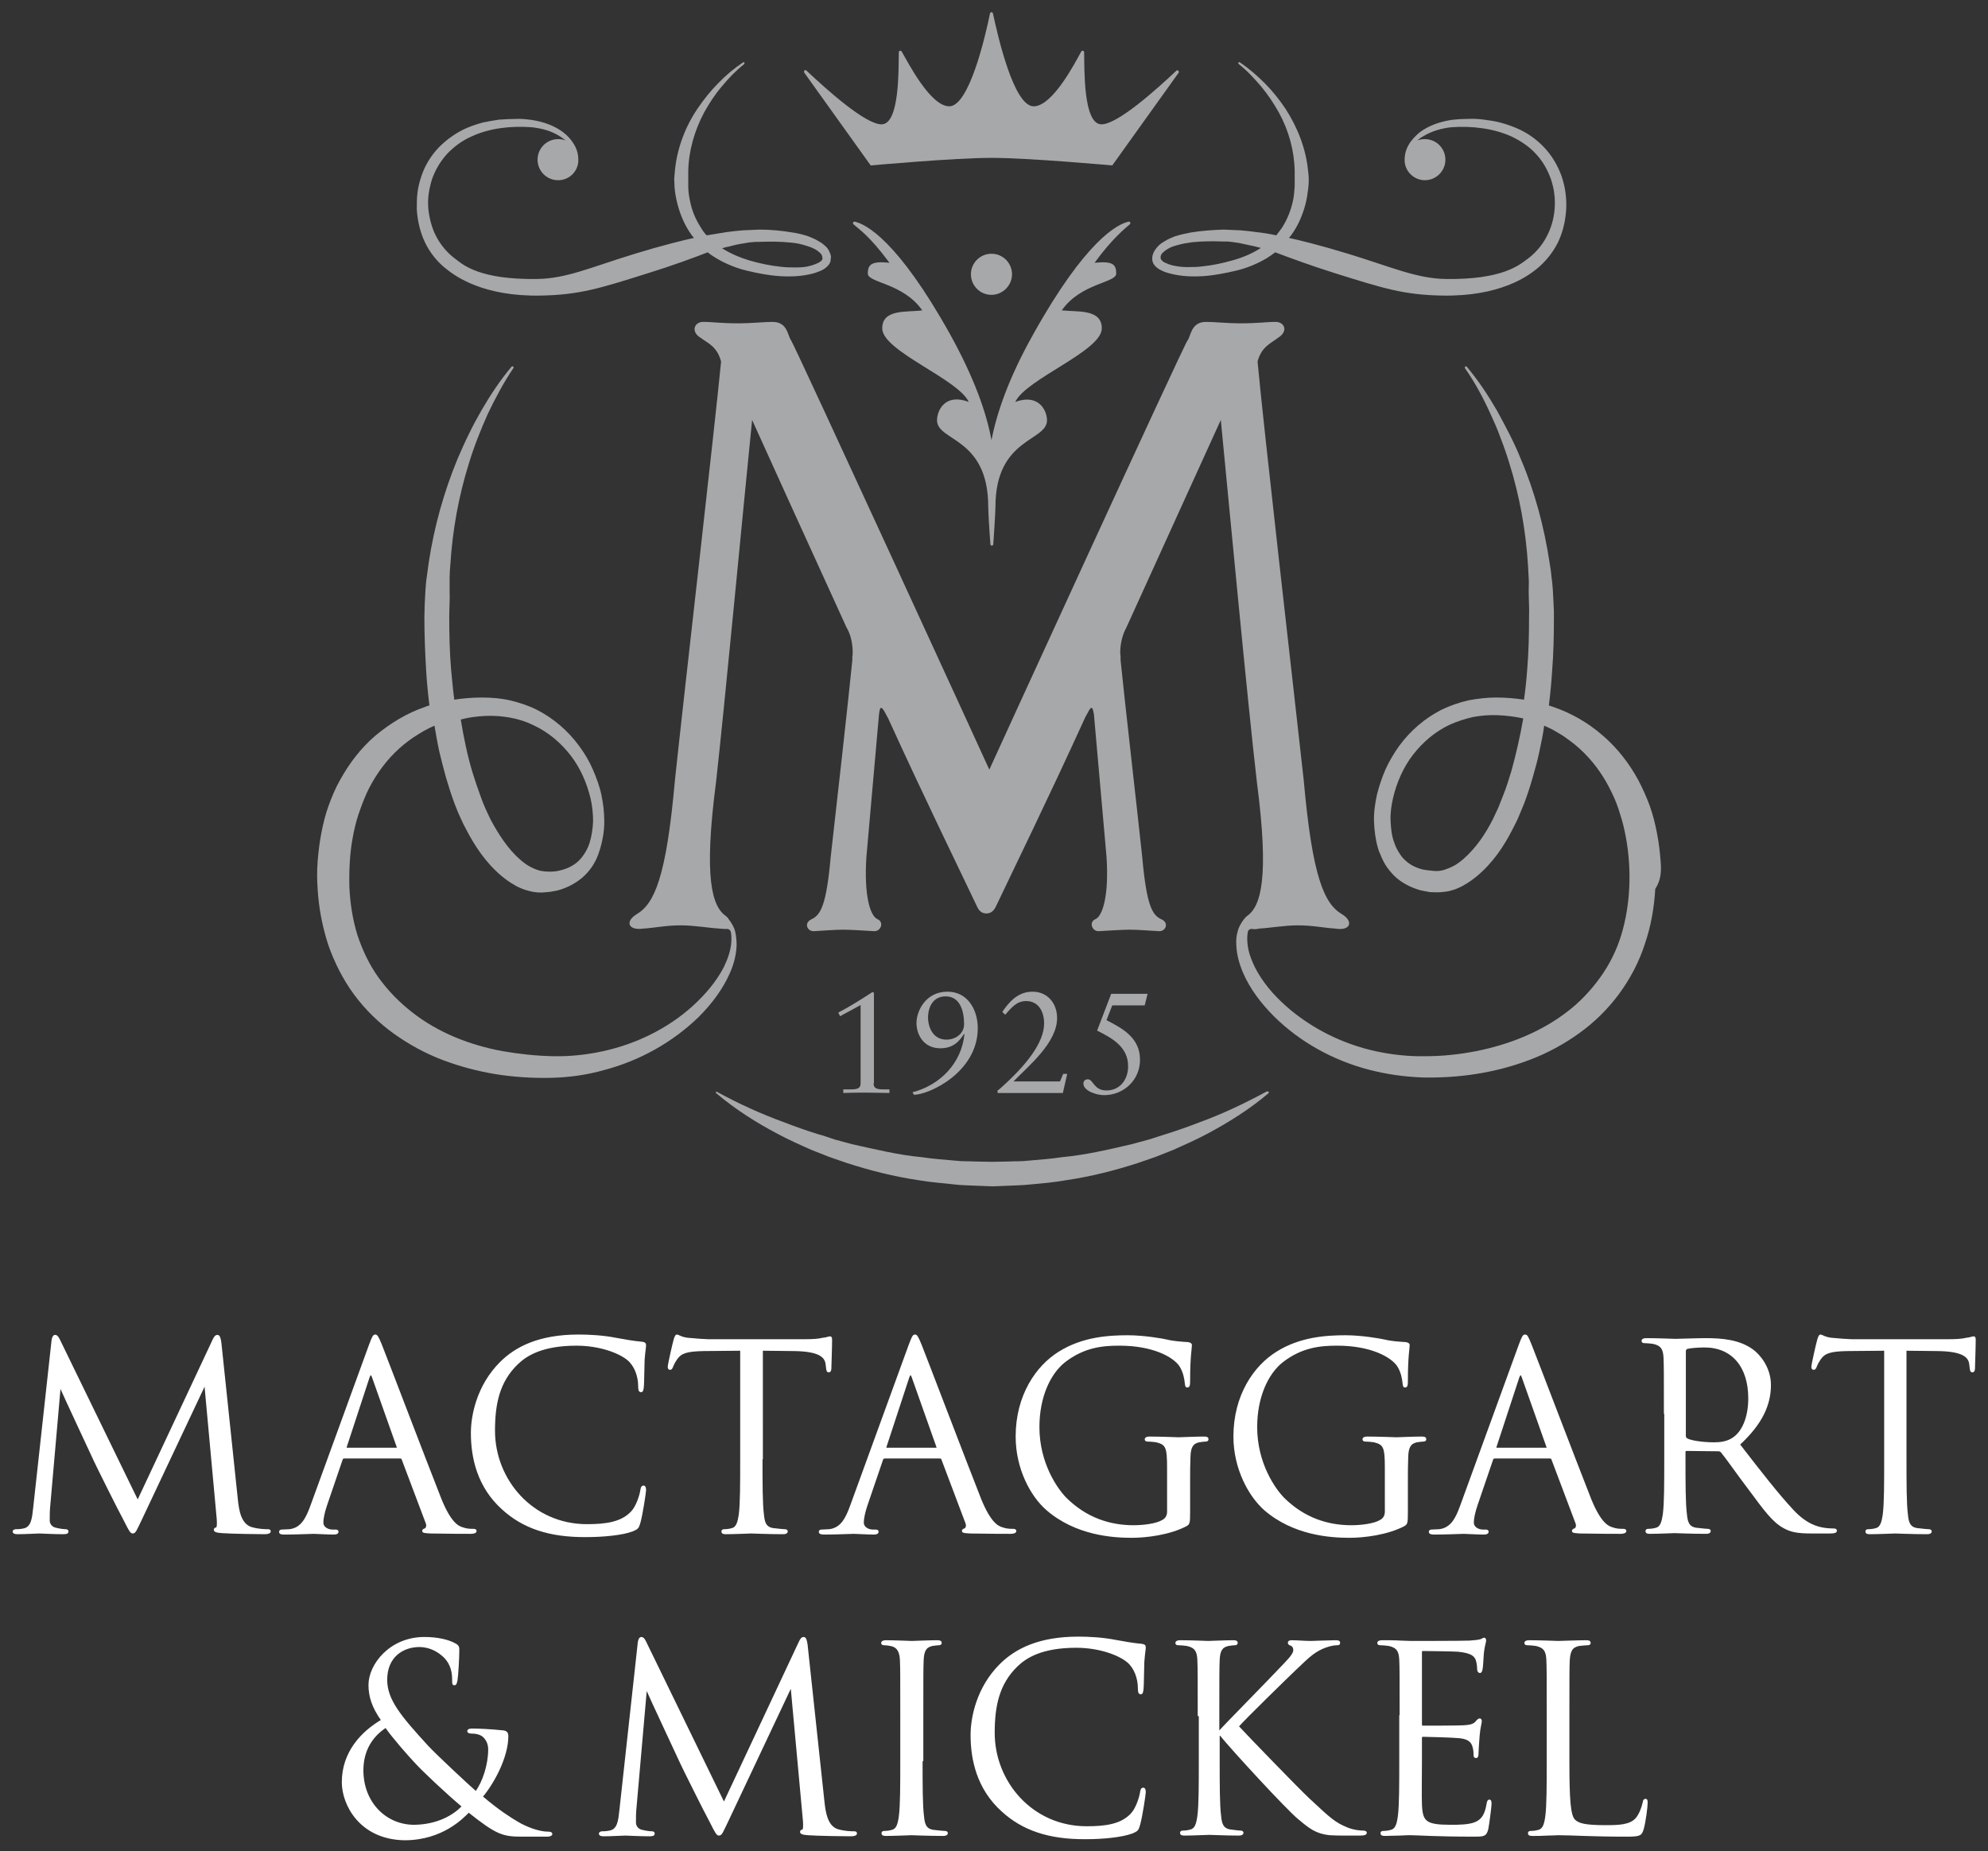 <?xml version="1.0" encoding="utf-8"?>
<!-- Generator: Adobe Illustrator 21.1.0, SVG Export Plug-In . SVG Version: 6.00 Build 0)  -->
<svg version="1.1" id="Layer_1" xmlns="http://www.w3.org/2000/svg" xmlns:xlink="http://www.w3.org/1999/xlink" x="0px" y="0px"
	 viewBox="0 0 551.4 513.5" enable-background="new 0 0 551.4 513.5" xml:space="preserve">
<rect x="0" y="0" width="551.4" height="513.5" fill="#333333" stroke="none"/>
<g id="Document" transform="scale(1 -1)">
	<g id="Spread" transform="translate(0 -841.891)">
		<g id="Layer_1_1_">
			<g id="Group">
				<g id="Group_1">
					
						<path marker-start="none" marker-end="none" fill="#FFFFFF" stroke="#FFFFFF" stroke-width="0.39" stroke-linecap="round" stroke-linejoin="round" stroke-miterlimit="19.96" d="
						M65.8,425.7c0.3-2.6,0.8-6.6,3.9-7.6c2.1-0.6,3.9-0.6,4.6-0.6c0.4,0,0.6-0.1,0.6-0.4c0-0.4-0.6-0.6-1.5-0.6
						c-1.6,0-9.3,0.1-11.9,0.3c-1.6,0.1-2,0.4-2,0.7c0,0.3,0.1,0.4,0.5,0.5c0.4,0.1,0.4,1.3,0.3,2.6l-3.4,37h-0.2l-17.5-37.1
						c-1.5-3.1-1.7-3.8-2.4-3.8c-0.5,0-0.9,0.7-2.2,3.3c-1.9,3.5-8,15.8-8.3,16.5c-0.6,1.3-8.6,18.4-9.4,20.3h-0.3l-2.9-33.1
						c-0.1-1.1-0.1-2.4-0.1-3.6c0-1.1,0.8-2,1.9-2.2c1.2-0.3,2.3-0.4,2.7-0.4c0.3,0,0.6-0.1,0.6-0.4c0-0.5-0.4-0.6-1.3-0.6
						c-2.6,0-6.1,0.2-6.6,0.2c-0.6,0-4.1-0.2-6-0.2c-0.7,0-1.2,0.1-1.2,0.6c0,0.2,0.4,0.4,0.7,0.4c0.6,0,1.1,0,2.1,0.2
						c2.4,0.4,2.6,3.2,2.9,5.9l5.1,46.5c0.1,0.8,0.4,1.3,0.8,1.3c0.4,0,0.7-0.3,1.1-1.1l21.8-44.8l21,44.8c0.3,0.6,0.6,1.1,1.1,1.1
						c0.5,0,0.7-0.6,0.9-1.9L65.8,425.7z"/>
					
						<path marker-start="none" marker-end="none" fill="#FFFFFF" stroke="#FFFFFF" stroke-width="0.39" stroke-linecap="round" stroke-linejoin="round" stroke-miterlimit="19.96" d="
						M102.5,468.7c0.9,2.4,1.1,2.8,1.6,2.8c0.4,0,0.7-0.4,1.6-2.6c1.1-2.7,12.3-32.1,16.6-43c2.6-6.3,4.6-7.5,6.1-7.9
						c1.1-0.4,2.1-0.4,2.9-0.4c0.4,0,0.7-0.1,0.7-0.4c0-0.4-0.6-0.6-1.4-0.6c-1.1,0-6.3,0-11.2,0.1c-1.4,0.1-2.1,0.1-2.1,0.5
						c0,0.3,0.2,0.4,0.5,0.5c0.4,0.1,0.9,0.8,0.4,1.9l-6.6,17.5c-0.1,0.3-0.3,0.4-0.6,0.4H95.5c-0.4,0-0.6-0.2-0.7-0.6l-4.3-12.6
						c-0.6-1.8-1-3.5-1-4.8c0-1.4,1.5-2.1,2.7-2.1H93c0.5,0,0.7-0.1,0.7-0.4c0-0.4-0.4-0.6-1.1-0.6c-1.7,0-4.8,0.2-5.6,0.2
						c-0.8,0-4.7-0.2-8.1-0.2c-0.9,0-1.3,0.1-1.3,0.6c0,0.3,0.3,0.4,0.6,0.4c0.5,0,1.5,0.1,2.1,0.1c3.3,0.4,4.7,3.1,6,6.7
						L102.5,468.7 M109.9,440.1c0.4,0,0.4,0.2,0.3,0.5l-6.8,19.2c-0.4,1.1-0.7,1.1-1.1,0l-6.3-19.2c-0.1-0.4,0-0.5,0.2-0.5H109.9z"
						/>
					
						<path marker-start="none" marker-end="none" fill="#FFFFFF" stroke="#FFFFFF" stroke-width="0.39" stroke-linecap="round" stroke-linejoin="round" stroke-miterlimit="19.96" d="
						M139.4,423.3c-6.9,6.2-8.6,14.3-8.6,21.1c0,4.8,1.6,13.1,8,19.5c4.3,4.3,10.8,7.6,21.7,7.6c2.9,0,6.8-0.2,10.3-0.9
						c2.7-0.5,5-0.9,7.3-1.1c0.8-0.1,0.9-0.4,0.9-0.8c0-0.6-0.2-1.4-0.4-4c-0.1-2.4-0.1-6.3-0.2-7.3c-0.1-1.1-0.2-1.5-0.6-1.5
						c-0.5,0-0.6,0.5-0.6,1.5c0,2.8-1.1,5.7-3,7.3c-2.5,2.1-8,4.1-14.3,4.1c-9.5,0-13.9-2.8-16.4-5.2c-5.2-5-6.4-11.3-6.4-18.6
						c0-13.6,10.5-26.1,25.7-26.1c5.3,0,9.6,0.6,12.4,3.6c1.5,1.6,2.4,4.7,2.6,6c0.1,0.8,0.3,1.1,0.7,1.1c0.4,0,0.5-0.5,0.5-1.1
						c0-0.5-0.9-6.7-1.6-9.1c-0.4-1.4-0.6-1.5-1.9-2.1c-2.8-1.1-8.3-1.6-12.8-1.6C152.2,415.6,145,418.2,139.4,423.3z"/>
					
						<path marker-start="none" marker-end="none" fill="#FFFFFF" stroke="#FFFFFF" stroke-width="0.39" stroke-linecap="round" stroke-linejoin="round" stroke-miterlimit="19.96" d="
						M211.3,437.2c0-6.8,0-12.5,0.4-15.5c0.2-2.1,0.6-3.6,2.8-3.9c1-0.1,2.6-0.3,3.2-0.3c0.4,0,0.6-0.2,0.6-0.4
						c0-0.4-0.4-0.6-1.1-0.6c-3.9,0-8.4,0.2-8.8,0.2c-0.4,0-4.8-0.2-7-0.2c-0.8,0-1.1,0.1-1.1,0.6c0,0.2,0.1,0.4,0.6,0.4
						c0.6,0,1.5,0.1,2.1,0.3c1.4,0.3,1.8,1.9,2.1,3.9c0.4,3,0.4,8.6,0.4,15.5v30.2l-10.5-0.1c-4.4-0.1-6.1-0.6-7.3-2.3
						c-0.8-1.2-1-1.7-1.2-2.2c-0.2-0.6-0.4-0.7-0.7-0.7c-0.2,0-0.4,0.2-0.4,0.6c0,0.7,1.4,6.8,1.6,7.4c0.1,0.4,0.4,1.4,0.7,1.4
						c0.5,0,1.2-0.7,3.1-0.9c2.1-0.2,4.8-0.4,5.6-0.4h26.7c2.3,0,3.9,0.1,5.1,0.4c1.1,0.1,1.7,0.4,2,0.4c0.4,0,0.4-0.4,0.4-0.9
						c0-2.1-0.2-7.1-0.2-7.8c0-0.6-0.2-0.9-0.5-0.9c-0.4,0-0.5,0.2-0.6,1.2l-0.1,0.8c-0.2,2.1-1.9,3.8-8.8,3.9l-9,0.1V437.2z"/>
					
						<path marker-start="none" marker-end="none" fill="#FFFFFF" stroke="#FFFFFF" stroke-width="0.39" stroke-linecap="round" stroke-linejoin="round" stroke-miterlimit="19.96" d="
						M252.2,468.7c0.9,2.4,1.1,2.8,1.6,2.8c0.4,0,0.7-0.4,1.6-2.6c1.1-2.7,12.3-32.1,16.6-43c2.6-6.3,4.6-7.5,6.1-7.9
						c1.1-0.4,2.1-0.4,2.9-0.4c0.4,0,0.7-0.1,0.7-0.4c0-0.4-0.6-0.6-1.4-0.6c-1.1,0-6.3,0-11.2,0.1c-1.4,0.1-2.1,0.1-2.1,0.5
						c0,0.3,0.2,0.4,0.5,0.5c0.4,0.1,0.9,0.8,0.4,1.9l-6.6,17.5c-0.1,0.3-0.3,0.4-0.6,0.4h-15.3c-0.4,0-0.6-0.2-0.7-0.6l-4.3-12.6
						c-0.6-1.8-1-3.5-1-4.8c0-1.4,1.5-2.1,2.7-2.1h0.7c0.5,0,0.7-0.1,0.7-0.4c0-0.4-0.4-0.6-1.1-0.6c-1.7,0-4.8,0.2-5.6,0.2
						c-0.8,0-4.7-0.2-8.1-0.2c-0.9,0-1.4,0.1-1.4,0.6c0,0.3,0.3,0.4,0.6,0.4c0.5,0,1.5,0.1,2.1,0.1c3.3,0.4,4.7,3.1,6,6.7
						L252.2,468.7 M259.6,440.1c0.4,0,0.4,0.2,0.3,0.5l-6.8,19.2c-0.4,1.1-0.7,1.1-1.1,0l-6.3-19.2c-0.1-0.4,0-0.5,0.2-0.5H259.6z"
						/>
					
						<path marker-start="none" marker-end="none" fill="#FFFFFF" stroke="#FFFFFF" stroke-width="0.39" stroke-linecap="round" stroke-linejoin="round" stroke-miterlimit="19.96" d="
						M323.9,434.7c0,5.8-0.4,6.6-3.2,7.3c-0.6,0.1-1.8,0.2-2.4,0.2c-0.3,0-0.6,0.1-0.6,0.4c0,0.4,0.4,0.6,1.1,0.6
						c3.2,0,7.7-0.2,8.1-0.2c0.4,0,4.8,0.2,7,0.2c0.8,0,1.1-0.1,1.1-0.6c0-0.3-0.3-0.4-0.6-0.4c-0.5,0-0.9-0.1-1.8-0.2
						c-1.9-0.4-2.5-1.6-2.6-4.1c-0.1-2.3-0.1-4.4-0.1-7.4v-8c0-3.2-0.1-3.3-0.9-3.8c-4.6-2.4-11-3.2-15.1-3.2
						c-5.4,0-15.5,0.7-23.5,7.6c-4.4,3.8-8.5,11.4-8.5,20.3c0,11.4,5.6,19.5,11.9,23.4c6.4,4,13.5,4.5,19,4.5
						c4.5,0,9.6-0.9,10.9-1.2c1.5-0.4,4-0.6,5.8-0.7c0.7-0.1,0.9-0.4,0.9-0.6c0-1-0.5-3-0.5-10.1c0-1.1-0.1-1.5-0.6-1.5
						c-0.4,0-0.4,0.4-0.5,1.1c-0.1,1-0.4,3-1.5,4.7c-1.8,2.7-7.6,5.8-16.8,5.8c-4.5,0-9.8-0.4-15.3-4.7c-4.1-3.3-7.1-9.8-7.1-18.1
						c0-10.1,5.1-17.3,7.6-19.8c5.6-5.5,12.1-7.6,18.7-7.6c2.6,0,6.3,0.4,8.1,1.5c0.9,0.5,1.4,1.3,1.4,2.5V434.7z"/>
					
						<path marker-start="none" marker-end="none" fill="#FFFFFF" stroke="#FFFFFF" stroke-width="0.39" stroke-linecap="round" stroke-linejoin="round" stroke-miterlimit="19.96" d="
						M384.3,434.7c0,5.8-0.4,6.6-3.2,7.3c-0.6,0.1-1.8,0.2-2.4,0.2c-0.3,0-0.6,0.1-0.6,0.4c0,0.4,0.4,0.6,1.1,0.6
						c3.2,0,7.7-0.2,8.1-0.2c0.4,0,4.8,0.2,7,0.2c0.8,0,1.1-0.1,1.1-0.6c0-0.3-0.3-0.4-0.6-0.4c-0.5,0-0.9-0.1-1.8-0.2
						c-1.9-0.4-2.5-1.6-2.6-4.1c-0.1-2.3-0.1-4.4-0.1-7.4v-8c0-3.2-0.1-3.3-0.9-3.8c-4.6-2.4-11-3.2-15.1-3.2
						c-5.4,0-15.5,0.7-23.5,7.6c-4.3,3.8-8.5,11.4-8.5,20.3c0,11.4,5.6,19.5,11.9,23.4c6.4,4,13.5,4.5,19,4.5
						c4.5,0,9.5-0.9,10.9-1.2c1.5-0.4,4-0.6,5.8-0.7c0.7-0.1,0.9-0.4,0.9-0.6c0-1-0.5-3-0.5-10.1c0-1.1-0.1-1.5-0.6-1.5
						c-0.4,0-0.4,0.4-0.5,1.1c-0.1,1-0.4,3-1.5,4.7c-1.8,2.7-7.6,5.8-16.8,5.8c-4.5,0-9.8-0.4-15.3-4.7c-4.1-3.3-7.1-9.8-7.1-18.1
						c0-10.1,5.1-17.3,7.6-19.8c5.6-5.5,12.1-7.6,18.7-7.6c2.6,0,6.3,0.4,8.1,1.5c0.9,0.5,1.4,1.3,1.4,2.5V434.7z"/>
					
						<path marker-start="none" marker-end="none" fill="#FFFFFF" stroke="#FFFFFF" stroke-width="0.39" stroke-linecap="round" stroke-linejoin="round" stroke-miterlimit="19.96" d="
						M421.4,468.7c0.9,2.4,1.1,2.8,1.6,2.8s0.7-0.4,1.6-2.6c1.1-2.7,12.3-32.1,16.6-43c2.6-6.3,4.6-7.5,6.1-7.9
						c1.1-0.4,2.1-0.4,2.9-0.4c0.4,0,0.7-0.1,0.7-0.4c0-0.4-0.6-0.6-1.4-0.6c-1.1,0-6.3,0-11.2,0.1c-1.4,0.1-2.1,0.1-2.1,0.5
						c0,0.3,0.2,0.4,0.5,0.5c0.4,0.1,0.9,0.8,0.4,1.9l-6.6,17.5c-0.1,0.3-0.3,0.4-0.6,0.4h-15.3c-0.4,0-0.6-0.2-0.7-0.6l-4.3-12.6
						c-0.6-1.8-1-3.5-1-4.8c0-1.4,1.5-2.1,2.7-2.1h0.7c0.5,0,0.7-0.1,0.7-0.4c0-0.4-0.4-0.6-1.1-0.6c-1.7,0-4.8,0.2-5.6,0.2
						c-0.8,0-4.7-0.2-8.1-0.2c-0.9,0-1.4,0.1-1.4,0.6c0,0.3,0.3,0.4,0.6,0.4c0.5,0,1.5,0.1,2.1,0.1c3.3,0.4,4.7,3.1,6,6.7
						L421.4,468.7 M428.8,440.1c0.4,0,0.4,0.2,0.3,0.5l-6.8,19.2c-0.4,1.1-0.7,1.1-1.1,0l-6.3-19.2c-0.1-0.4,0-0.5,0.2-0.5H428.8z"
						/>
					
						<path marker-start="none" marker-end="none" fill="#FFFFFF" stroke="#FFFFFF" stroke-width="0.39" stroke-linecap="round" stroke-linejoin="round" stroke-miterlimit="19.96" d="
						M461.7,449.8c0,11.1,0,13.1-0.1,15.4c-0.1,2.4-0.7,3.6-3.1,4.1c-0.6,0.1-1.8,0.2-2.4,0.2c-0.3,0-0.6,0.1-0.6,0.4
						c0,0.4,0.4,0.6,1.1,0.6c3.2,0,7.7-0.2,8.1-0.2c0.8,0,6.2,0.2,8.4,0.2c4.5,0,9.3-0.4,13-3.1c1.8-1.3,4.9-4.8,4.9-9.7
						c0-5.3-2.2-10.6-8.6-16.5c5.8-7.5,10.7-13.8,14.8-18.2c3.8-4.1,6.9-4.8,8.7-5.1c1.4-0.2,2.4-0.2,2.8-0.2c0.4,0,0.6-0.2,0.6-0.4
						c0-0.4-0.4-0.6-1.7-0.6h-5.1c-4,0-5.8,0.4-7.6,1.4c-3.1,1.6-5.6,5.1-9.6,10.5c-3,3.9-6.3,8.7-7.8,10.5
						c-0.3,0.3-0.5,0.4-0.9,0.4l-8.8,0.1c-0.4,0-0.5-0.2-0.5-0.6v-1.7c0-6.8,0-12.5,0.4-15.5c0.2-2.1,0.6-3.6,2.8-3.9
						c1-0.1,2.6-0.3,3.2-0.3c0.4,0,0.6-0.2,0.6-0.4c0-0.4-0.4-0.6-1.1-0.6c-3.9,0-8.4,0.2-8.8,0.2c-0.1,0-4.6-0.2-6.7-0.2
						c-0.8,0-1.1,0.1-1.1,0.6c0,0.2,0.1,0.4,0.6,0.4c0.6,0,1.5,0.1,2.1,0.3c1.4,0.3,1.8,1.9,2.1,3.9c0.4,3,0.4,8.6,0.4,15.5V449.8
						 M467.4,443.6c0-0.4,0.1-0.6,0.5-0.9c1.1-0.6,4.4-1.1,7.5-1.1c1.7,0,3.7,0.2,5.4,1.4c2.5,1.7,4.3,5.6,4.3,11
						c0,8.9-4.7,14.3-12.3,14.3c-2.1,0-4.1-0.2-4.8-0.4c-0.4-0.1-0.6-0.4-0.6-0.9V443.6z"/>
					
						<path marker-start="none" marker-end="none" fill="#FFFFFF" stroke="#FFFFFF" stroke-width="0.39" stroke-linecap="round" stroke-linejoin="round" stroke-miterlimit="19.96" d="
						M528.6,437.2c0-6.8,0-12.5,0.4-15.5c0.2-2.1,0.6-3.6,2.8-3.9c1-0.1,2.6-0.3,3.2-0.3c0.4,0,0.6-0.2,0.6-0.4
						c0-0.4-0.4-0.6-1.1-0.6c-3.9,0-8.4,0.2-8.8,0.2c-0.4,0-4.8-0.2-7-0.2c-0.8,0-1.1,0.1-1.1,0.6c0,0.2,0.1,0.4,0.6,0.4
						c0.6,0,1.5,0.1,2.1,0.3c1.4,0.3,1.8,1.9,2.1,3.9c0.4,3,0.4,8.6,0.4,15.5v30.2l-10.6-0.1c-4.4-0.1-6.1-0.6-7.3-2.3
						c-0.8-1.2-1-1.7-1.2-2.2c-0.2-0.6-0.4-0.7-0.7-0.7c-0.2,0-0.4,0.2-0.4,0.6c0,0.7,1.4,6.8,1.6,7.4c0.1,0.4,0.4,1.4,0.7,1.4
						c0.5,0,1.2-0.7,3.1-0.9c2.1-0.2,4.8-0.4,5.6-0.4h26.7c2.3,0,3.9,0.1,5.1,0.4c1.1,0.1,1.7,0.4,2,0.4c0.4,0,0.4-0.4,0.4-0.9
						c0-2.1-0.2-7.1-0.2-7.8c0-0.6-0.2-0.9-0.5-0.9c-0.4,0-0.5,0.2-0.6,1.2l-0.1,0.8c-0.2,2.1-1.9,3.8-8.8,3.9l-9,0.1V437.2z"/>
					
						<path marker-start="none" marker-end="none" fill="#FFFFFF" stroke="#FFFFFF" stroke-width="0.39" stroke-linecap="round" stroke-linejoin="round" stroke-miterlimit="19.96" d="
						M95,347.5c0,8.3,5.3,13.9,10.9,17.2c-2.6,3.7-3.5,6.6-3.5,9.8c0,5.6,5.8,13.1,15.3,13.1c3.6,0,6.7-0.7,8.6-1.8
						c0.9-0.5,0.9-0.9,0.9-1.8c0-2.1-0.3-7.1-0.5-8.2c-0.2-1.1-0.4-1.2-0.7-1.2c-0.4,0-0.4,0.3-0.4,1.4c0,1.9-0.4,4.2-2.2,6.1
						c-1.6,1.6-4,3.1-7.1,3.1c-4.3,0-9.1-2.6-9.1-9.3c0-5.6,3.9-10.2,11.3-18.3c2.4-2.6,11.2-10.8,13.5-12.8c2,2.7,3.6,7.5,3.6,11.8
						c0,1.1-0.3,2.4-1.4,3.5c-0.9,0.9-2.4,1.1-3.5,1.1c-0.4,0-0.9,0.1-0.9,0.5c0,0.4,0.6,0.5,1.1,0.5c1.7,0,4.6-0.1,8.6-0.5
						c1.1-0.1,1.3-0.7,1.3-1.4c0-5.8-3.9-13-7.1-16.8c4.7-4,7.8-5.9,9.8-7.1c2.3-1.4,5.9-2.8,8.5-2.8c0.6,0,1-0.1,1-0.5
						c0-0.3-0.6-0.5-1.2-0.5h-7c-5.3,0-7,0.5-14.8,6.7c-1.6-1.6-7.3-7.7-17.8-7.7C99.9,331.8,95,341.3,95,347.5 M128.3,340.8
						c-4,3.3-11.1,10-12.9,12c-1.9,2-6.4,7.1-8.4,10c-3.7-2.4-6.4-6.3-6.4-12c0-8.9,6.3-15.3,14.3-15.3
						C121.5,335.6,125.9,338.3,128.3,340.8z"/>
					
						<path marker-start="none" marker-end="none" fill="#FFFFFF" stroke="#FFFFFF" stroke-width="0.39" stroke-linecap="round" stroke-linejoin="round" stroke-miterlimit="19.96" d="
						M228.5,341.9c0.3-2.6,0.8-6.6,3.8-7.6c2.1-0.6,3.9-0.6,4.6-0.6c0.4,0,0.6-0.1,0.6-0.4c0-0.4-0.6-0.6-1.5-0.6
						c-1.6,0-9.3,0.1-11.9,0.3c-1.6,0.1-2,0.4-2,0.7c0,0.3,0.1,0.4,0.5,0.5c0.4,0.1,0.4,1.3,0.3,2.6l-3.4,37h-0.2l-17.5-37.1
						c-1.5-3.1-1.7-3.8-2.4-3.8c-0.5,0-0.9,0.7-2.2,3.3c-1.9,3.5-8,15.8-8.3,16.5c-0.6,1.3-8.6,18.4-9.4,20.3h-0.3l-2.9-33.1
						c-0.1-1.1-0.1-2.4-0.1-3.6c0-1.1,0.8-2,1.9-2.2c1.2-0.3,2.3-0.4,2.7-0.4c0.3,0,0.6-0.1,0.6-0.4c0-0.5-0.4-0.6-1.3-0.6
						c-2.6,0-6.1,0.2-6.6,0.2c-0.6,0-4.1-0.2-6-0.2c-0.7,0-1.2,0.1-1.2,0.6c0,0.2,0.4,0.4,0.7,0.4c0.6,0,1.1,0,2.1,0.2
						c2.4,0.4,2.6,3.2,2.9,5.9l5.1,46.5c0.1,0.8,0.4,1.3,0.8,1.3s0.7-0.3,1.1-1.1l21.8-44.8l21,44.8c0.3,0.6,0.6,1.1,1.1,1.1
						c0.5,0,0.7-0.6,0.9-1.9L228.5,341.9z"/>
					
						<path marker-start="none" marker-end="none" fill="#FFFFFF" stroke="#FFFFFF" stroke-width="0.39" stroke-linecap="round" stroke-linejoin="round" stroke-miterlimit="19.96" d="
						M255.7,353.5c0-6.9,0-12.5,0.4-15.5c0.2-2.1,0.6-3.6,2.8-3.9c1-0.1,2.6-0.3,3.2-0.3c0.4,0,0.6-0.2,0.6-0.4
						c0-0.4-0.4-0.6-1.1-0.6c-3.9,0-8.4,0.2-8.8,0.2c-0.4,0-4.8-0.2-7-0.2c-0.8,0-1.1,0.1-1.1,0.6c0,0.2,0.1,0.4,0.6,0.4
						c0.6,0,1.5,0.1,2.1,0.3c1.4,0.3,1.8,1.8,2.1,3.9c0.4,3,0.4,8.6,0.4,15.5V366c0,11.1,0,13.1-0.1,15.4c-0.1,2.4-0.9,3.6-2.4,4
						c-0.8,0.2-1.7,0.3-2.2,0.3c-0.3,0-0.6,0.1-0.6,0.4c0,0.4,0.4,0.6,1.1,0.6c2.4,0,6.8-0.2,7.2-0.2c0.4,0,4.8,0.2,7,0.2
						c0.8,0,1.1-0.1,1.1-0.6c0-0.3-0.3-0.4-0.6-0.4c-0.5,0-0.9-0.1-1.8-0.2c-1.9-0.4-2.5-1.6-2.6-4.1c-0.1-2.3-0.1-4.3-0.1-15.4
						V353.5z"/>
					
						<path marker-start="none" marker-end="none" fill="#FFFFFF" stroke="#FFFFFF" stroke-width="0.39" stroke-linecap="round" stroke-linejoin="round" stroke-miterlimit="19.96" d="
						M278,339.5c-6.9,6.2-8.6,14.3-8.6,21.1c0,4.8,1.6,13.1,8,19.5c4.3,4.3,10.8,7.6,21.7,7.6c2.9,0,6.8-0.2,10.3-0.9
						c2.7-0.5,5-0.9,7.3-1.1c0.8-0.1,0.9-0.4,0.9-0.8c0-0.6-0.2-1.4-0.4-4c-0.1-2.4-0.1-6.3-0.2-7.3c-0.1-1.1-0.2-1.5-0.6-1.5
						c-0.5,0-0.6,0.5-0.6,1.5c0,2.8-1.1,5.7-3,7.3c-2.5,2.1-8,4.1-14.3,4.1c-9.5,0-13.9-2.8-16.4-5.2c-5.2-5-6.4-11.3-6.4-18.6
						c0-13.6,10.5-26.1,25.7-26.1c5.3,0,9.6,0.6,12.4,3.6c1.5,1.6,2.4,4.7,2.6,6c0.1,0.8,0.3,1.1,0.7,1.1c0.4,0,0.5-0.5,0.5-1.1
						c0-0.5-0.9-6.7-1.6-9.1c-0.4-1.4-0.6-1.5-1.9-2.1c-2.9-1.1-8.3-1.6-12.8-1.6C290.8,331.8,283.6,334.4,278,339.5z"/>
					
						<path marker-start="none" marker-end="none" fill="#FFFFFF" stroke="#FFFFFF" stroke-width="0.39" stroke-linecap="round" stroke-linejoin="round" stroke-miterlimit="19.96" d="
						M332.4,366c0,11.1,0,13.1-0.1,15.4c-0.1,2.4-0.7,3.6-3.1,4.1c-0.6,0.1-1.8,0.2-2.4,0.2c-0.3,0-0.6,0.1-0.6,0.4
						c0,0.4,0.4,0.6,1.1,0.6c3.2,0,7.4-0.2,7.8-0.2c0.6,0,4.8,0.2,6.9,0.2c0.8,0,1.1-0.1,1.1-0.6c0-0.3-0.3-0.4-0.6-0.4
						c-0.5,0-0.9-0.1-1.8-0.2c-1.9-0.4-2.5-1.6-2.6-4.1c-0.1-2.3-0.1-4.3-0.1-15.4v-4.3h0.3c1.2,1.4,14.1,14.5,16.7,17.3
						c2,2.1,3.9,3.9,3.9,5.1c0,0.9-0.4,1.3-0.9,1.5c-0.4,0.1-0.6,0.3-0.6,0.6c0,0.4,0.4,0.5,0.9,0.5c1.4,0,3.6-0.2,5.3-0.2
						c0.4,0,5.1,0.2,6.8,0.2c0.8,0,1.1-0.1,1.1-0.5c0-0.4-0.1-0.5-0.7-0.5c-1.1,0-2.6-0.4-4-1c-2.9-1.3-4.5-3.1-7.7-6.1
						c-1.8-1.7-14.2-13.8-15.7-15.6c1.9-2.1,16.7-17.4,19.6-20.1c6-5.6,7.2-6.7,10.6-8.1c1.9-0.8,3.9-0.9,4.4-0.9
						c0.5,0,0.9-0.1,0.9-0.4c0-0.4-0.4-0.6-1.6-0.6h-3.6c-2,0-3.3,0-4.9,0.1c-3.8,0.4-5.6,1.9-8.6,4.4c-3.2,2.6-18.3,19-21.7,23.2
						h-0.4v-7c0-6.9,0-12.5,0.4-15.5c0.2-2.1,0.6-3.6,2.8-3.9c1-0.1,2.1-0.3,2.8-0.3c0.4,0,0.6-0.2,0.6-0.4c0-0.4-0.4-0.6-1.1-0.6
						c-3.5,0-7.6,0.2-8.2,0.2c-0.6,0-4.7-0.2-6.8-0.2c-0.8,0-1.1,0.1-1.1,0.6c0,0.2,0.1,0.4,0.6,0.4c0.6,0,1.5,0.1,2.1,0.3
						c1.4,0.3,1.8,1.8,2.1,3.9c0.4,3,0.4,8.6,0.4,15.5V366z"/>
					
						<path marker-start="none" marker-end="none" fill="#FFFFFF" stroke="#FFFFFF" stroke-width="0.39" stroke-linecap="round" stroke-linejoin="round" stroke-miterlimit="19.96" d="
						M388.4,366c0,11.1,0,13.1-0.1,15.4c-0.1,2.4-0.7,3.6-3.1,4.1c-0.6,0.1-1.8,0.2-2.4,0.2c-0.3,0-0.6,0.1-0.6,0.4
						c0,0.4,0.4,0.6,1.1,0.6c1.6,0,3.6,0,5.1-0.1l2.9-0.1c0.5,0,14.7,0,16.3,0.1c1.4,0.1,2.5,0.2,3.1,0.4c0.4,0.1,0.6,0.4,1,0.4
						c0.2,0,0.3-0.3,0.3-0.6c0-0.5-0.4-1.4-0.6-3.3c-0.1-0.7-0.2-3.9-0.4-4.7c-0.1-0.4-0.2-0.8-0.5-0.8c-0.4,0-0.6,0.4-0.6,0.9
						c0,0.5-0.1,1.7-0.4,2.6c-0.5,1.1-1.2,2-5.1,2.4c-1.2,0.1-9,0.2-9.8,0.2c-0.3,0-0.4-0.2-0.4-0.7v-19.7c0-0.5,0.1-0.7,0.4-0.7
						c0.9,0,9.7,0,11.3,0.1c1.7,0.1,2.7,0.3,3.4,1c0.5,0.6,0.8,0.9,1.1,0.9c0.2,0,0.4-0.1,0.4-0.6s-0.4-1.6-0.6-4
						c-0.1-1.4-0.3-4.1-0.3-4.6c0-0.6,0-1.4-0.5-1.4c-0.4,0-0.5,0.3-0.5,0.6c0,0.7,0,1.4-0.3,2.4c-0.3,1-0.9,2.2-3.7,2.5
						c-1.9,0.2-9,0.4-10.2,0.4c-0.4,0-0.5-0.2-0.5-0.5v-6.3c0-2.4-0.1-10.7,0-12.2c0.2-4.9,1.3-5.8,8.3-5.8c1.9,0,5,0,6.8,0.8
						c1.8,0.8,2.7,2.2,3.2,5.1c0.1,0.8,0.3,1.1,0.6,1.1c0.4,0,0.4-0.6,0.4-1.1c0-0.6-0.6-5.4-0.9-6.9c-0.5-1.9-1.1-1.9-3.9-1.9
						c-5.3,0-9.3,0.1-12,0.2c-2.8,0.1-4.5,0.2-5.6,0.2c-0.1,0-1.3,0-2.8-0.1c-1.4,0-3.1-0.1-4.1-0.1c-0.8,0-1.1,0.1-1.1,0.6
						c0,0.2,0.1,0.4,0.6,0.4c0.6,0,1.5,0.1,2.1,0.3c1.4,0.3,1.8,1.8,2.1,3.9c0.4,3,0.4,8.6,0.4,15.5V366z"/>
					
						<path marker-start="none" marker-end="none" fill="#FFFFFF" stroke="#FFFFFF" stroke-width="0.39" stroke-linecap="round" stroke-linejoin="round" stroke-miterlimit="19.96" d="
						M435.1,353.3c0-10.5,0.3-15,1.6-16.3c1.1-1.1,3-1.6,8.6-1.6c3.8,0,6.9,0.1,8.6,2.1c0.9,1.1,1.6,2.9,1.9,4.3
						c0.1,0.6,0.2,0.9,0.6,0.9c0.4,0,0.4-0.3,0.4-1.1c0-0.8-0.5-5.1-1.1-7.1c-0.5-1.6-0.7-1.9-4.5-1.9c-5.1,0-8.8,0.1-11.8,0.2
						c-3,0.1-5.2,0.2-7.3,0.2c-0.3,0-1.5-0.1-2.9-0.1c-1.4-0.1-3-0.1-4.1-0.1c-0.8,0-1.1,0.1-1.1,0.6c0,0.2,0.1,0.4,0.6,0.4
						c0.6,0,1.5,0.1,2.1,0.3c1.4,0.3,1.8,1.8,2.1,3.9c0.4,3,0.4,8.6,0.4,15.5V366c0,11.1,0,13.1-0.1,15.4c-0.1,2.4-0.7,3.6-3.1,4.1
						c-0.6,0.1-1.8,0.2-2.4,0.2c-0.3,0-0.6,0.1-0.6,0.4c0,0.4,0.4,0.6,1.1,0.6c3.2,0,7.7-0.2,8.1-0.2c0.4,0,5.6,0.2,7.7,0.2
						c0.8,0,1.1-0.1,1.1-0.6c0-0.3-0.3-0.4-0.6-0.4c-0.5,0-1.5-0.1-2.4-0.2c-2.1-0.4-2.6-1.6-2.8-4.1c-0.1-2.3-0.1-4.3-0.1-15.4
						V353.3z"/>
				</g>
				<path marker-start="none" marker-end="none" fill="#A7A8AA" d="M198.9,539c6-3.3,12.2-6.1,18.5-8.4c3.1-1.2,6.2-2.3,9.4-3.3
					c1.6-0.4,3.2-1,4.7-1.5l4.8-1.3c6.4-1.4,12.8-3,19.3-3.6c3.2-0.5,6.5-0.7,9.7-1c1.6-0.2,3.3-0.1,4.9-0.2l4.9-0.1l4.9,0.1
					c1.6,0.1,3.3,0,4.9,0.2c3.2,0.3,6.5,0.5,9.7,1c6.5,0.6,12.9,2.1,19.3,3.6l4.8,1.3c1.6,0.5,3.1,1,4.7,1.5c3.2,1,6.3,2.1,9.4,3.3
					c6.3,2.3,12.4,5.2,18.5,8.5l0.1,0c0.2,0.1,0.4,0,0.5-0.1c0.1-0.2,0-0.3-0.1-0.4c-5.3-4.5-11.1-8.1-17.1-11.3
					c-3-1.6-6.2-3-9.3-4.4l-4.8-1.9l-4.9-1.7c-6.5-2.1-13.2-3.8-20-4.8c-3.4-0.6-6.8-0.9-10.2-1.2c-1.7-0.2-3.4-0.2-5.1-0.3
					l-5.1-0.2l-5.2,0.2c-1.7,0.1-3.4,0.1-5.1,0.3c-3.4,0.4-6.8,0.6-10.2,1.2c-6.8,1-13.5,2.7-20,4.8l-4.9,1.7l-4.8,1.9
					c-3.2,1.4-6.3,2.8-9.3,4.4c-6.1,3.2-11.9,6.9-17.1,11.3c-0.2,0.1-0.2,0.3,0,0.5C198.5,539.1,198.7,539.1,198.9,539L198.9,539z"
					/>
				<path marker-start="none" marker-end="none" fill="#A7A8AA" d="M280.7,765.8c0,3.1-2.5,5.7-5.7,5.7c-3.1,0-5.7-2.5-5.7-5.7
					c0-3.1,2.5-5.7,5.7-5.7C278.1,760.1,280.7,762.7,280.7,765.8z"/>
				<path marker-start="none" marker-end="none" fill="#A7A8AA" d="M313.4,779.7c0.3,0.3,0,0.8-0.4,0.7c-3.1-0.7-11.9-5.2-26.4-31.2
					c-6.9-12.3-10.1-21.8-11.6-29.4c-1.4,7.6-4.7,17.1-11.5,29.4c-14.5,26-23.3,30.5-26.4,31.2c-0.4,0.1-0.7-0.4-0.4-0.7
					c1.4-1.3,4.3-3,10-10.7c-4.9,0.5-6-0.4-6-3c0-2.6,9.8-2.6,15.1-10.2c-4.2-0.6-11.1,0.5-11.1-5c0-6.3,21-14,24-20.4
					c-6.6,2.5-8.8-2.4-8.8-5.1c0-5.9,14.2-4.6,14.2-24c0-2.3,0.6-10.4,0.6-10.4c0.1-0.5,0.7-0.5,0.8,0c0,0,0.6,8.6,0.6,10.4
					c0,19.2,14.3,18.1,14.3,24c0,2.7-2.3,7.5-8.8,5.1c3,6.4,24,14.1,24,20.4c0,5.5-6.9,4.5-11.1,5c5.3,7.6,15.1,7.6,15.1,10.2
					c0,2.6-1,3.5-6,3C308.4,775.6,312,778.5,313.4,779.7z"/>
				<g id="Group_2">
					<path marker-start="none" marker-end="none" fill="#A7A8AA" d="M242.3,541.4c0-1.3,0.7-1.7,2.6-1.7h1.8v-1
						c-2.1,0-4.2,0.1-6.2,0.1c-2.2,0-4.4,0-6.6-0.1v1h2.2c1.9,0,2.6,0.4,2.6,1.7v21.7c-1.8-1-3.8-2.1-5.7-3.1l-0.5,1
						c3.3,1.7,6.4,3.7,9.5,5.7l0.4-0.2V541.4z"/>
					<path marker-start="none" marker-end="none" fill="#A7A8AA" d="M253.1,538.9c7.7,2,13.6,8.1,14.4,16.1l-0.1,0.1
						c-1.5-2.4-3.3-4-6.6-4c-4.7,0-6.6,3.9-6.6,7c0,3.3,2.5,8.7,8.6,8.7c5.8,0,8.4-5.3,8.4-10.1c0-12.3-13.6-18.5-17.7-18.5
						L253.1,538.9 M262.5,553.5c2.5,0,4.9,1.6,4.9,4.3c0,3.8-1.2,7.7-5.1,7.7c-3.5,0-4.9-2.9-4.9-6
						C257.5,556.4,259.1,553.5,262.5,553.5z"/>
					<path marker-start="none" marker-end="none" fill="#A7A8AA" d="M276.9,539.5c7.8,6.8,12.7,13.2,12.7,18.5c0,3.2-1.5,6.2-5,6.2
						c-2.7,0-4.2-2-5.8-3.8l-0.8,0.8c1.8,2.6,4.2,5.6,8.4,5.6c4.2,0,6.8-3.3,6.8-7.3c0-6.8-7.7-13.1-12.1-17.6h12.9l0.9,2.1h1.1
						l-1.2-5.3h-18.1V539.5z"/>
					<path marker-start="none" marker-end="none" fill="#A7A8AA" d="M308.2,566.2h10.1l-0.8-3.2h-9l-1.6-4.1c4.7-2.4,9.3-5,9.3-11
						c0-5.6-4.5-9.8-10-9.8c-2.1,0-5.7,1.2-5.7,3.2c0,0.9,0.7,1.2,1.2,1.2c1.6,0,1.6-3.1,5.2-3.1c3.8,0,6,3.1,6,6.7
						c0,5.4-4.4,7.8-8.6,9.9L308.2,566.2z"/>
				</g>
				<path marker-start="none" marker-end="none" fill="#A7A8AA" d="M305.5,807.4c-5.1,0-4.7,15.6-4.8,20c0,0.4-0.6,0.6-0.8,0.2
					c-1.8-3.3-8-15.2-13.2-15.2c-5.5,0-9.9,19.3-11.3,25.8c-0.1,0.4-0.7,0.4-0.8,0c-1.3-6.4-5.8-25.8-11.3-25.8
					c-5.2,0-11.3,11.9-13.2,15.2c-0.2,0.4-0.8,0.2-0.8-0.2c-0.1-4.4,0.3-20-4.8-20c-4.5,0-15.3,9.7-20.8,14.9
					c-0.4,0.4-0.9-0.1-0.6-0.6l18.4-25.7c0,0,23.2,2.1,33.5,2.1c10.3,0,33.5-2.1,33.5-2.1l18.4,25.7c0.3,0.4-0.3,0.9-0.6,0.6
					C320.8,817.1,310,807.4,305.5,807.4z"/>
				<path marker-start="none" marker-end="none" fill="#A7A8AA" d="M230.5,770.3c0,0.5-0.1,1-0.3,1.4c-0.3,0.9-0.9,1.7-1.6,2.2
					c-0.6,0.6-1.4,1-2.1,1.4c-0.7,0.4-1.5,0.7-2.2,1c-1.5,0.5-3,0.9-4.5,1.1c-3,0.5-6,0.8-9.1,0.8c-1.6-0.1-3.1-0.1-4.6-0.2
					c-1.5-0.1-3-0.3-4.6-0.5c-1.8-0.3-3.7-0.6-5.5-0.9c-0.6,0.6-1.1,1.3-1.5,2c-1.5,2.3-2.6,4.8-3.1,7.5c-0.3,1.3-0.5,2.7-0.5,4.1
					c0,0.7,0,1.4,0,2.1c0,0.7,0,1.4,0,2.1c0.1,5.6,1.7,11.2,4.4,16.3c1.4,2.5,3,5,4.9,7.2c1.9,2.3,3.9,4.4,6.2,6.2l0,0
					c0.1,0.1,0.1,0.3,0.1,0.4c-0.1,0.1-0.3,0.2-0.4,0.1c-2.5-1.7-4.8-3.6-6.9-5.8c-2.1-2.1-4-4.5-5.7-7c-3.4-5-5.7-11-6.3-17.2
					c-0.1-0.8-0.1-1.6-0.2-2.3c0-0.8,0.1-1.6,0.1-2.3c0.1-1.6,0.4-3.1,0.8-4.7c0.8-3.1,2.1-6.1,4-8.7c0.2-0.3,0.4-0.5,0.6-0.7
					c-2.8-0.6-8.9-2.1-16.4-4.4c-12.4-3.8-19-6.9-27.2-7c-15.7-0.2-20.3,3.8-22.5,5.5c-2.2,1.6-4,3.7-5.3,6.1
					c-1.3,2.4-2,5.1-2.3,7.9c-0.1,1.4-0.1,2.8,0.1,4.1c0.2,1.4,0.5,2.7,0.9,4c0.9,2.6,2.3,5,4.2,7.1c1.9,2,4.2,3.7,6.7,4.8
					c5.1,2.4,11.1,3,16.7,2.6c2.8-0.3,5.6-1,8-2.6c0.5-0.3,1-0.7,1.5-1.1c-0.7,0.3-1.4,0.4-2.1,0.4c-3.1,0-5.7-2.5-5.7-5.7
					c0-3.1,2.5-5.7,5.7-5.7c3,0,5.4,2.3,5.6,5.2c0,0,0,0,0,0.1c0,0.1,0,0.2,0,0.3c0,0,0,0.1,0,0.1c0,0,0,0,0,0.1
					c0,1.4-0.4,2.8-1.1,4c-0.8,1.4-1.8,2.5-3.1,3.5c-2.5,1.9-5.5,2.9-8.6,3.4c-1.5,0.2-3.1,0.4-4.6,0.3c-1.5,0-3-0.1-4.6-0.2
					c-1.5-0.2-3-0.5-4.5-0.8c-1.5-0.4-3-0.9-4.4-1.5c-2.8-1.2-5.5-3.1-7.7-5.3c-2.2-2.3-3.9-5-4.9-8c-0.5-1.5-0.9-3-1.1-4.6
					c-0.2-1.6-0.2-3.2-0.2-4.7c0.2-3.1,0.9-6.3,2.3-9.2c1.4-2.9,3.5-5.5,6-7.4c2.5-2,10.2-7.6,26.1-7.3c10.7,0.2,16.4,2,29.7,6.2
					c7.1,2.2,12.7,4.3,16.6,5.8c0.7-0.6,1.5-1.1,2.3-1.6c2.7-1.6,5.6-2.8,8.6-3.5c2.9-0.7,5.9-1.3,9-1.5c3-0.2,6.1-0.1,9.2,0.7
					c0.8,0.2,1.5,0.5,2.3,0.8c0.8,0.4,1.5,0.8,2.2,1.7c0.2,0.2,0.3,0.5,0.4,0.8c0.1,0.2,0.1,0.3,0.1,0.5c0,0.1,0,0.2,0,0.3V770.3
					 M226.8,768.9c-0.6-0.3-1.2-0.5-1.9-0.7c-1.3-0.4-2.7-0.5-4.1-0.5c-1.4,0-2.8,0-4.3,0.2c-2.9,0.3-5.7,0.9-8.5,1.7
					c-2.7,0.8-5.3,1.9-7.7,3.4c0,0,0,0-0.1,0c0.7,0.2,1.3,0.4,2,0.5c1.4,0.4,2.8,0.7,4.2,0.9c0.7,0.1,1.4,0.3,2.1,0.3
					c0.4,0,0.7,0.1,1.1,0.1l1.1,0c2.9,0.1,5.8,0.1,8.6-0.2c1.4-0.1,2.8-0.4,4.1-0.8c1.3-0.4,2.5-0.8,3.5-1.6
					c0.5-0.4,1.2-0.9,1.2-1.8C228.3,769.7,227.4,769.2,226.8,768.9z"/>
				<path marker-start="none" marker-end="none" fill="#A7A8AA" d="M319.6,770.1c0-0.1,0-0.2,0-0.3c0-0.2,0.1-0.3,0.1-0.5
					c0.1-0.3,0.2-0.6,0.4-0.8c0.6-0.9,1.4-1.3,2.2-1.7c0.8-0.4,1.5-0.6,2.3-0.8c3.1-0.8,6.2-0.9,9.2-0.7c3,0.2,6,0.8,9,1.5
					c3,0.7,5.9,1.9,8.6,3.5c0.8,0.5,1.5,1,2.3,1.6c4-1.5,9.6-3.6,16.6-5.8c13.4-4.2,19-6,29.7-6.2c15.9-0.3,23.6,5.3,26.1,7.3
					c2.5,2,4.6,4.6,6,7.4c1.4,2.9,2.1,6,2.3,9.2c0.1,1.6,0,3.2-0.2,4.7c-0.2,1.6-0.6,3.1-1.1,4.6c-1.1,3-2.7,5.7-4.9,8
					c-2.2,2.3-4.8,4.1-7.7,5.3c-1.4,0.6-2.9,1.1-4.4,1.5c-1.5,0.4-3,0.6-4.5,0.8c-1.5,0.2-3,0.3-4.6,0.2c-1.5,0-3.1-0.1-4.6-0.3
					c-3-0.5-6.1-1.5-8.6-3.4c-1.2-1-2.3-2.1-3.1-3.5c-0.7-1.2-1.1-2.6-1.1-4c0,0,0,0,0-0.1c0,0,0-0.1,0-0.1c0-0.1,0-0.2,0-0.3
					c0,0,0,0,0-0.1c0.2-2.9,2.7-5.2,5.6-5.2c3.1,0,5.7,2.5,5.7,5.7c0,3.1-2.5,5.7-5.7,5.7c-0.7,0-1.5-0.1-2.1-0.4
					c0.5,0.4,0.9,0.8,1.5,1.1c2.4,1.5,5.2,2.3,8,2.6c5.7,0.4,11.6-0.3,16.7-2.6c2.5-1.2,4.9-2.8,6.7-4.8c1.9-2,3.3-4.5,4.2-7.1
					c0.4-1.3,0.8-2.7,0.9-4c0.2-1.4,0.2-2.8,0.1-4.1c-0.2-2.8-1-5.5-2.3-7.9c-1.3-2.4-3.1-4.5-5.3-6.1c-2.2-1.6-6.8-5.7-22.5-5.5
					c-8.1,0.1-14.8,3.2-27.2,7c-7.5,2.3-13.6,3.8-16.4,4.4c0.2,0.2,0.4,0.5,0.6,0.7c1.9,2.6,3.2,5.6,4,8.7c0.4,1.5,0.6,3.1,0.8,4.7
					c0.1,0.8,0.1,1.6,0.1,2.3c0,0.8-0.1,1.6-0.2,2.3c-0.6,6.2-3,12.1-6.3,17.2c-1.7,2.5-3.6,4.9-5.7,7c-2.1,2.1-4.4,4.1-6.9,5.8
					c-0.1,0.1-0.3,0.1-0.4-0.1c-0.1-0.1-0.1-0.3,0.1-0.4l0,0c2.3-1.8,4.3-4,6.2-6.2c1.9-2.3,3.5-4.7,4.9-7.2
					c2.8-5.1,4.3-10.7,4.4-16.3c0-0.7,0-1.4,0-2.1c0-0.7,0-1.4,0-2.1c-0.1-1.4-0.2-2.8-0.5-4.1c-0.6-2.7-1.6-5.2-3.1-7.5
					c-0.5-0.7-1-1.3-1.5-2c-1.8,0.4-3.6,0.7-5.5,0.9c-1.5,0.2-3,0.4-4.5,0.5c-1.5,0.1-3.1,0.1-4.6,0.2c-3-0.1-6-0.3-9.1-0.8
					c-1.5-0.3-3-0.6-4.5-1.1c-0.7-0.3-1.5-0.6-2.2-1c-0.7-0.4-1.4-0.8-2.1-1.4c-0.6-0.6-1.2-1.3-1.6-2.2c-0.2-0.5-0.3-0.9-0.3-1.4
					L319.6,770.1 M321.9,770.5c0,0.9,0.7,1.4,1.2,1.8c1,0.8,2.2,1.3,3.5,1.6c1.3,0.4,2.7,0.6,4.1,0.8c2.8,0.3,5.8,0.3,8.6,0.2l1.1,0
					c0.4,0,0.7-0.1,1.1-0.1c0.7-0.1,1.4-0.2,2.1-0.3c1.4-0.3,2.8-0.6,4.2-0.9c0.7-0.2,1.3-0.3,2-0.5c0,0,0,0-0.1,0
					c-2.3-1.5-4.9-2.6-7.7-3.4c-2.8-0.8-5.6-1.4-8.5-1.7c-1.4-0.2-2.9-0.2-4.3-0.2c-1.4,0-2.8,0.2-4.1,0.5c-0.7,0.2-1.3,0.4-1.9,0.7
					C322.7,769.2,321.9,769.7,321.9,770.5z"/>
				<path marker-start="none" marker-end="none" fill="#A7A8AA" d="M460.6,603c-0.2,2.6-0.5,5.2-1,7.7c-0.5,2.6-1.1,5.1-2,7.6
					c-0.9,2.5-2,4.9-3.2,7.2c-2.5,4.6-5.8,8.9-9.9,12.4c-4,3.5-8.7,6.2-13.7,7.9c-0.4,0.1-0.8,0.3-1.2,0.4c0.4,3.2,0.7,6.3,0.9,9.5
					c0.4,5,0.5,10,0.5,15c0,1.2,0,2.5-0.1,3.8l-0.1,1.9c0,0.6-0.1,1.3-0.1,1.9c-0.1,1.3-0.2,2.5-0.4,3.8c-0.1,1.3-0.3,2.5-0.5,3.7
					c-1.5,9.9-4.1,19.7-8,28.8c-0.9,2.3-2,4.6-3.1,6.8c-1.1,2.2-2.3,4.4-3.5,6.6c-2.5,4.3-5.2,8.4-8.4,12.2c-0.1,0.1-0.3,0.1-0.4,0
					c-0.1-0.1-0.1-0.3-0.1-0.4l0,0c2.8-4,5.1-8.3,7.1-12.7c1-2.2,2-4.4,2.8-6.7c0.9-2.3,1.7-4.6,2.4-6.9c2.9-9.2,4.6-18.8,5.2-28.3
					c0.1-1.2,0.1-2.4,0.2-3.6c0.1-1.2,0-2.4,0-3.6c0-2.4,0.2-4.8,0.1-7.2c0-4.8-0.1-9.6-0.5-14.5c-0.2-2.8-0.5-5.7-0.9-8.5
					c-2.6,0.4-5.2,0.6-7.7,0.6c-2.6,0-5.2-0.3-7.8-0.8c-2.6-0.6-5.1-1.5-7.4-2.6c-4.7-2.4-8.7-5.9-11.7-10c-1.5-2.1-2.8-4.3-3.8-6.5
					c-1-2.3-1.8-4.7-2.4-7.1c-0.5-2.4-0.9-4.9-0.8-7.4c0.1-2.5,0.4-5,1.1-7.4l0.3-0.9l0.4-0.9c0.2-0.6,0.5-1.2,0.8-1.8
					c0.6-1.2,1.4-2.3,2.3-3.3c1.8-2.1,4.4-3.6,7.1-4.5l1-0.3l1-0.2c0.4-0.1,0.7-0.1,1.1-0.2c0.3-0.1,0.7-0.1,1.1-0.1
					c1.5-0.1,3.1,0,4.6,0.3c0.7,0.2,1.5,0.4,2.2,0.7c0.7,0.3,1.4,0.6,2,1c1.3,0.7,2.5,1.6,3.6,2.5c4.4,3.7,7.4,8.2,9.8,12.9
					c0.6,1.2,1.2,2.3,1.7,3.5c0.5,1.2,1,2.4,1.5,3.6c0.9,2.4,1.7,4.8,2.4,7.3c0.7,2.4,1.4,4.9,1.9,7.4c0.5,2.3,1,4.7,1.3,7l1.5-0.7
					c0.5-0.2,1-0.5,1.5-0.8c1-0.6,2-1.1,2.9-1.8c1.9-1.3,3.6-2.7,5.2-4.3c3.2-3.2,5.7-6.9,7.6-10.9c1-2,1.8-4.1,2.4-6.2
					c0.7-2.1,1.2-4.3,1.6-6.5c0.8-4.4,1.1-9,0.9-13.5c-0.2-4.5-0.9-9-2.2-13.3c-1.3-4.3-3.3-8.3-5.9-11.9c-2.6-3.6-5.7-6.9-9.3-9.6
					c-7.2-5.5-16-9-25.1-10.8c-4.6-0.9-9.3-1.4-14-1.4c-4.6-0.1-9.3,0.4-13.9,1.4c-9.1,2-17.8,6.3-24.8,12.5
					c-3.5,3.1-6.6,6.7-8.7,10.9c-1,2.1-1.8,4.2-2,6.5c-0.1,1.1-0.1,2.2,0.1,3.2c0.1,0.5,0.5,0.8,1,0.8c0.1,0,0.1,0,0.2,0
					c0,0,0,0,0,0c0.5-0.1,1.2-0.1,1.9,0.1c3.3,0.2,7.1,0.9,10.8,0.9c4.2,0,7.1-0.7,10.4-0.9c4.2-0.7,5.1,2,1.8,4
					c-4.9,2.9-8.2,10.2-10.6,37.2c-2.7,24.5-11.1,97.5-12.8,116.1c1.1,4.2,3.8,5.1,5.7,6.6c2.9,1.8,1.8,4.4-0.7,4.4
					c-2.9,0-4.4-0.4-10-0.4c-3.3,0-6.9,0.4-9.3,0.4c-4.2,0-4.2-4-5.1-5.1c-0.9-0.9-54.8-118.6-55-119.1
					c-0.2,0.5-54.2,118.2-55,119.1c-0.9,1.1-0.9,5.1-5.1,5.1c-2.4,0-6-0.4-9.3-0.4c-5.5,0-7.1,0.4-10,0.4c-2.4,0-3.5-2.7-0.7-4.4
					c2-1.5,4.6-2.4,5.7-6.6c-1.8-18.6-10.2-91.6-12.8-116.1c-2.4-27-5.7-34.3-10.6-37.2c-3.3-2-2.4-4.6,1.8-4
					c3.3,0.2,6.2,0.9,10.4,0.9c3.8,0,7.5-0.7,10.8-0.9c0.7-0.1,1.4-0.1,1.9-0.1c0,0,0,0,0.1,0c0,0,0.1,0,0.1,0c0.5,0,0.9-0.4,1-0.8
					c0.2-1,0.2-2.1,0.1-3.2c-0.2-2.2-1-4.4-2-6.5c-2.1-4.1-5.2-7.7-8.7-10.9c-7-6.3-15.7-10.5-24.8-12.5c-4.6-1-9.2-1.5-13.9-1.4
					c-4.7,0.1-9.4,0.6-14,1.4c-9.2,1.7-18,5.2-25.1,10.8c-3.6,2.8-6.7,6-9.3,9.6c-2.6,3.6-4.5,7.7-5.9,11.9c-1.3,4.3-2,8.7-2.2,13.3
					c-0.1,4.6,0.1,9.1,0.9,13.5c0.4,2.2,0.9,4.4,1.6,6.5c0.7,2.1,1.5,4.2,2.4,6.2c1.9,4,4.5,7.8,7.6,10.9c1.6,1.6,3.3,3,5.2,4.3
					c0.9,0.6,1.9,1.2,2.9,1.8c0.5,0.3,1,0.5,1.5,0.8l1.5,0.7c0.4-2.3,0.8-4.7,1.3-7c0.6-2.5,1.2-4.9,1.9-7.4
					c0.7-2.4,1.5-4.9,2.4-7.3c0.5-1.2,0.9-2.4,1.5-3.6c0.5-1.2,1.1-2.4,1.7-3.5c2.4-4.6,5.4-9.2,9.8-12.9c1.1-0.9,2.3-1.8,3.6-2.5
					c0.6-0.4,1.3-0.7,2-1c0.7-0.3,1.4-0.5,2.2-0.7c1.5-0.4,3.1-0.5,4.6-0.3c0.4,0,0.7,0.1,1.1,0.1c0.4,0.1,0.7,0.1,1.1,0.2l1,0.2
					l1,0.3c2.7,0.9,5.3,2.5,7.1,4.5c0.9,1,1.7,2.1,2.3,3.3c0.3,0.6,0.6,1.2,0.8,1.8l0.3,0.9l0.3,0.9c0.7,2.4,1.1,4.9,1.1,7.4
					c0,2.5-0.3,5-0.8,7.4c-0.5,2.4-1.4,4.8-2.4,7.1c-1,2.3-2.3,4.5-3.8,6.5c-3,4.1-7,7.6-11.7,10c-2.4,1.2-4.9,2-7.4,2.6
					c-2.6,0.6-5.2,0.8-7.8,0.8c-2.6,0-5.2-0.2-7.7-0.6c-0.4,2.8-0.6,5.7-0.9,8.5c-0.4,4.8-0.5,9.6-0.5,14.5c0,2.4,0.2,4.8,0.1,7.2
					c0,1.2,0,2.4,0,3.6c0,1.2,0.1,2.4,0.2,3.6c0.6,9.6,2.3,19.1,5.2,28.3c0.7,2.3,1.5,4.6,2.4,6.9c0.9,2.3,1.8,4.5,2.8,6.7
					c2.1,4.4,4.4,8.7,7.1,12.7l0,0c0.1,0.1,0.1,0.3-0.1,0.4c-0.1,0.1-0.3,0.1-0.4,0c-3.2-3.8-5.9-7.9-8.4-12.2
					c-1.2-2.1-2.4-4.3-3.5-6.6c-1.1-2.2-2.1-4.5-3.1-6.8c-3.8-9.2-6.5-18.9-8-28.8c-0.2-1.2-0.3-2.5-0.5-3.7
					c-0.2-1.2-0.3-2.5-0.4-3.8c0-0.6-0.1-1.3-0.1-1.9l-0.1-1.9c0-1.3-0.1-2.5-0.1-3.8c0-5,0.2-10,0.5-15c0.2-3.2,0.5-6.3,0.9-9.5
					c-0.4-0.1-0.8-0.2-1.2-0.4c-5-1.7-9.6-4.5-13.7-7.9c-4.1-3.5-7.3-7.7-9.9-12.4c-1.3-2.3-2.3-4.7-3.2-7.2c-0.9-2.5-1.5-5-2-7.6
					c-0.5-2.6-0.8-5.2-1-7.7c-0.2-2.6-0.2-5.2,0-7.8c0.3-5.2,1.3-10.3,2.9-15.3c1.7-4.9,4.1-9.7,7.2-13.9c3.1-4.2,6.9-7.9,11.1-10.9
					c4.2-3,8.8-5.5,13.6-7.3c4.8-1.8,9.7-3.1,14.7-3.9c5-0.8,10.1-1.1,15.1-1c5.1,0.1,10.1,0.8,15,2.2c9.8,2.6,18.9,7.7,26.1,14.7
					c3.6,3.6,6.7,7.7,8.7,12.3c1,2.3,1.7,4.9,1.8,7.5c0,1.3-0.1,2.6-0.4,3.9c-0.3,1.2-1,2.4-1.8,3.4c0,0.1-0.1,0.1-0.1,0.2
					c0,0,0,0,0,0l0,0c-0.2,0.2-0.4,0.5-0.7,0.7c-3.8,2.7-6.2,10.4-2.7,37.2c2.4,21.4,7.5,75.6,10,100.4c5.9-13.1,15.9-35,26.2-57.6
					c1.1-1.8,1.7-4.3,1.7-7c0-0.3,0-0.7-0.1-1c0-0.3,0-0.7,0-1c-0.9-9.3-4.6-42.4-6-54.6c-1.2-13.5-2.8-16.1-5.3-17.3
					c-2.3-1-1.2-3.6,0.9-3.3c1.7,0.1,5.7,0.4,7.9,0.4c1.9,0,6.6-0.3,8.3-0.4c2.1-0.3,3.1,2.5,1.2,3.3c-2.1,0.9-3.8,6.7-3.1,17.3
					l3.5,39.6c0.2,1.5,0.4,2.9,1.8,0.2c0.2-0.4,0.4-0.8,0.7-1.3c10.2-22.4,20.1-42.6,24.6-52.1c0.6-1.4,1.4-2.1,2.7-2.1
					c1.3,0,2.1,0.8,2.7,2.1c4.5,9.5,14.4,29.7,24.6,52.1c0.2,0.5,0.5,0.9,0.7,1.3c1.3,2.7,1.5,1.3,1.8-0.2l3.5-39.6
					c0.7-10.5-1-16.4-3.1-17.3c-1.9-0.8-0.9-3.6,1.2-3.3c1.7,0.1,6.4,0.4,8.3,0.4c2.1,0,6.2-0.3,7.9-0.4c2.1-0.3,3.2,2.3,0.9,3.3
					c-2.5,1.1-4.1,3.8-5.3,17.3c-1.3,12.3-5.1,45.3-6,54.6c0,0.3,0,0.7,0,1c0,0.3-0.1,0.7-0.1,1c0,2.7,0.7,5.2,1.7,7
					c10.3,22.7,20.3,44.6,26.2,57.6c2.4-24.8,7.5-78.9,10-100.4c3.5-26.8,1.1-34.5-2.7-37.2c-0.3-0.2-0.5-0.4-0.7-0.7l0,0
					c0,0,0,0,0,0c0,0-0.1-0.1-0.1-0.1c-0.8-1-1.5-2.2-1.8-3.4c-0.4-1.3-0.5-2.6-0.4-3.9c0.1-2.6,0.8-5.1,1.8-7.5
					c2-4.7,5.2-8.8,8.7-12.3c7.2-7.1,16.3-12.1,26.1-14.7c4.9-1.3,10-2,15-2.2c5-0.1,10.1,0.2,15.1,1c5,0.8,10,2.1,14.7,3.9
					c4.8,1.8,9.4,4.3,13.6,7.3c4.2,3,8,6.7,11.1,10.9c3.1,4.2,5.6,8.9,7.2,13.9c1.7,4.9,2.6,10.1,2.9,15.3
					C460.8,597.9,460.8,600.4,460.6,603 M419.2,628c-0.7-2.3-1.4-4.6-2.3-6.8c-0.4-1.1-0.9-2.2-1.3-3.3c-0.5-1.1-1-2.1-1.5-3.2
					c-2.1-4.2-4.8-8.1-8.1-11c-0.8-0.7-1.7-1.4-2.6-1.9c-0.9-0.5-1.9-0.9-2.8-1.2c-1-0.3-2-0.4-2.9-0.3c-1,0.1-2.1,0.2-3.1,0.4
					c-2,0.5-3.7,1.4-5,2.7c-0.7,0.6-1.2,1.4-1.7,2.2c-0.5,0.8-0.9,1.7-1.2,2.6c-0.7,1.8-0.9,3.9-1,6c-0.1,2.1,0.2,4.2,0.7,6.4
					c1,4.2,2.8,8.4,5.5,11.9c2.7,3.5,6.2,6.5,10.3,8.4c2,0.9,4.2,1.6,6.4,2.1c2.2,0.4,4.5,0.6,6.8,0.5c2.4-0.1,4.8-0.4,7.1-0.9
					C421.6,637.5,420.5,632.7,419.2,628 M134.8,643.3c2.3,0.1,4.6-0.1,6.8-0.5c2.2-0.4,4.4-1.1,6.4-2.1c4.1-1.9,7.6-4.9,10.3-8.4
					c2.7-3.5,4.5-7.7,5.5-11.9c0.5-2.1,0.7-4.3,0.7-6.4c-0.1-2.1-0.4-4.1-1-6c-0.3-0.9-0.7-1.8-1.2-2.6c-0.5-0.8-1-1.5-1.7-2.2
					c-1.3-1.3-3-2.2-5-2.7c-1-0.3-2.1-0.4-3.1-0.4c-1,0-2,0.1-2.9,0.3c-1,0.3-1.9,0.7-2.8,1.2c-0.9,0.5-1.8,1.2-2.6,1.9
					c-3.3,2.9-5.9,6.9-8.1,11c-0.5,1-1,2.1-1.5,3.2c-0.5,1.1-0.9,2.2-1.3,3.3c-0.8,2.2-1.6,4.5-2.3,6.8c-1.4,4.7-2.4,9.6-3.2,14.5
					C130,642.9,132.4,643.2,134.8,643.3z"/>
			</g>
		</g>
	</g>
</g>
</svg>
